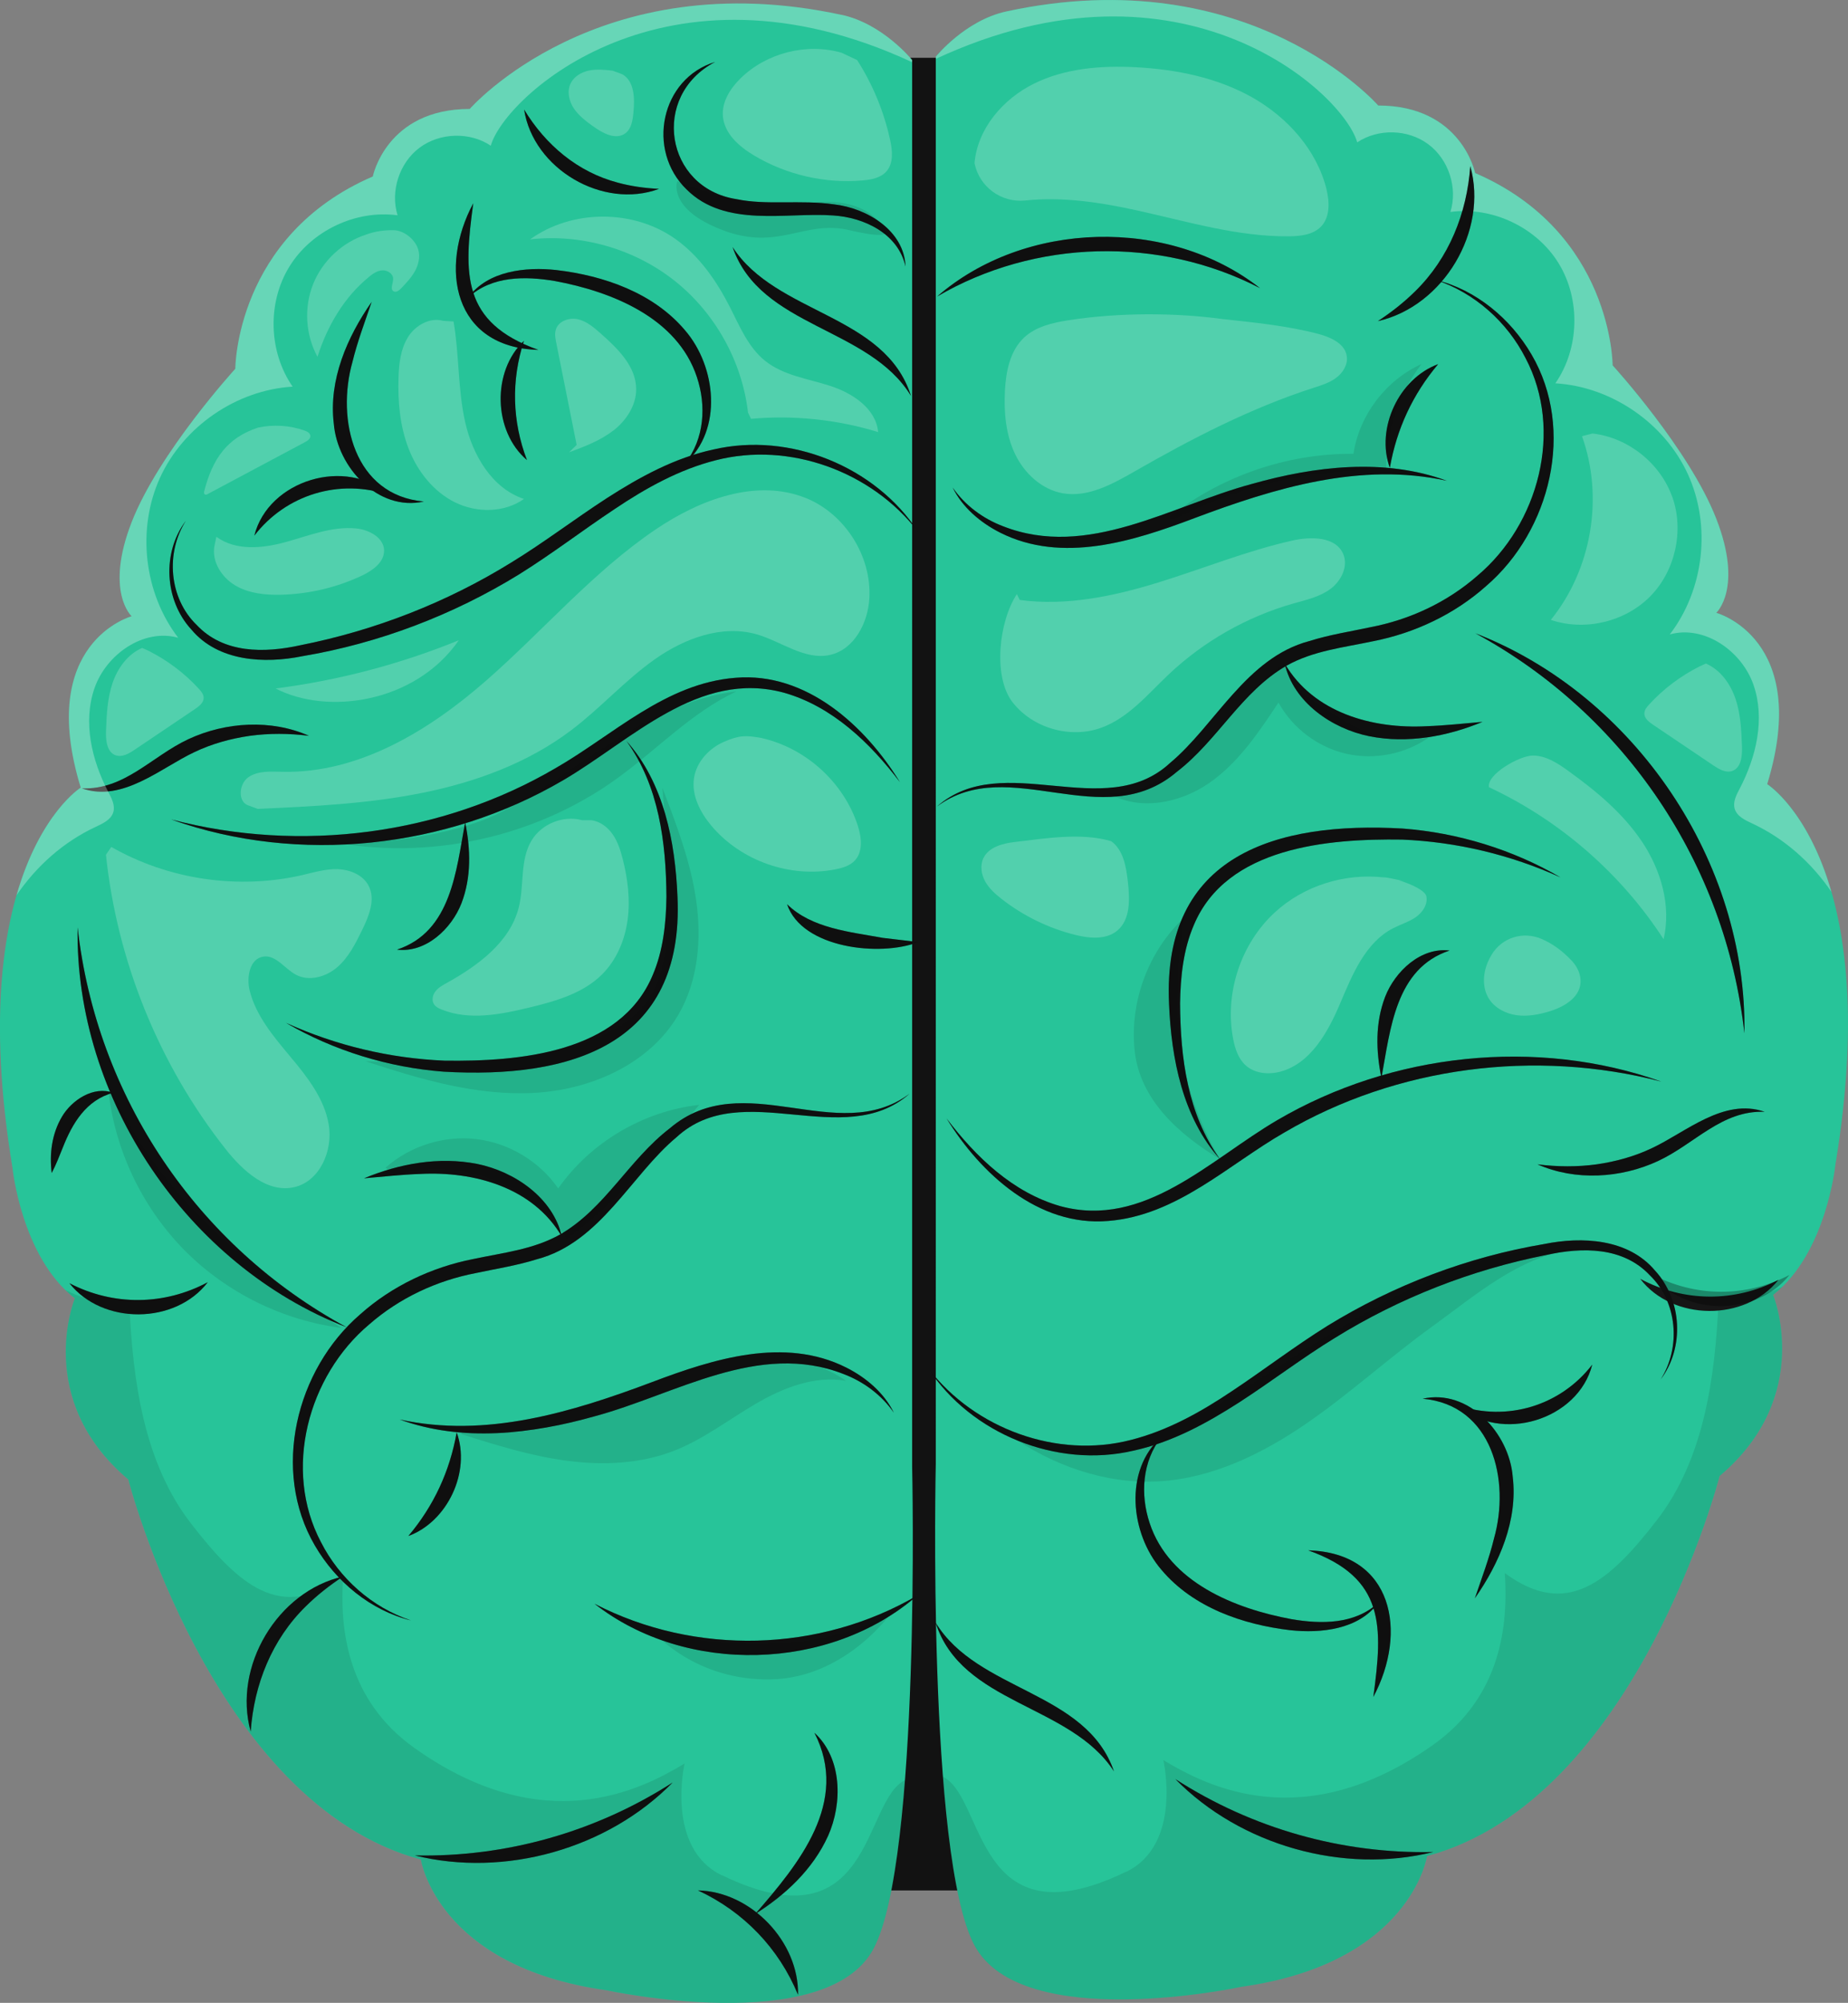 <svg xmlns="http://www.w3.org/2000/svg" id="Layer_2" data-name="Layer 2" viewBox="0 0 259.55 281.23"><rect x="0" y="0" width="259.55" height="281.23" fill="#808080" stroke="none"/><defs><style>      .cls-1 {        fill: #fff;      }      .cls-2 {        opacity: .2;      }      .cls-3 {        opacity: .3;      }      .cls-4 {        opacity: .1;      }      .cls-5 {        fill: #161616;      }      .cls-6 {        fill: #27c499;      }    </style></defs><g id="Brain"><g><g><rect class="cls-5" x="113.69" y="8.12" width="36.06" height="257.32"></rect><rect class="cls-2" x="113.69" y="8.12" width="36.06" height="257.32"></rect></g><g><path class="cls-6" d="M118.2,2.09c-34.23-7.4-52.23,13.21-52.23,13.21-11.71,0-13.61,9.48-13.61,9.48-19.31,8.33-19.31,27-19.31,27,0,0-10.76,11.78-14.56,21.54s0,13.21,0,13.21c0,0-13.41,3.63-7.15,24.06,0,0-16.68,10.42-9.59,53.37,0,0,1.25,12.51,8.76,18.35,0,0-5.84,14.18,7.51,25.43,0,0,11.7,45.45,41.09,53.37,0,0,2.28,15.01,26.05,18.35,0,0,30.86,6.67,37.53-5.84,6.67-12.51,5.42-67.64,5.42-67.64V8.43s-4.1-5.09-9.89-6.34Z"></path><g class="cls-4"><path d="M64.77,201.36c4.87,1.55,9.78,3.08,14.84,3.75,5.07,.67,10.34,.45,15.1-1.42,4.12-1.62,7.67-4.39,11.5-6.62,3.83-2.23,8.25-3.96,12.61-3.18-5.05-3.59-11.86-3.7-17.87-2.18-6,1.53-11.52,4.5-17.31,6.7-5.79,2.21-12.19,3.65-18.15,1.97"></path></g><g class="cls-4"><path d="M101.38,263.32c-7.96-3.85-5.23-15.7-5.23-15.7-6.25,3.77-19.79,10.68-37.89-2.14-9.56-6.77-10.57-16.84-10.07-24.12-8.74,6.47-14.68,1.18-21.34-7.41-6.66-8.59-8.19-20.03-8.69-30.89-3.09,.16-6.21-.54-8.98-1.93,.42,.41,.87,.8,1.34,1.17,0,0-5.84,14.18,7.51,25.43,0,0,11.7,45.45,41.09,53.37,0,0,2.28,15.01,26.05,18.35,0,0,30.86,6.67,37.53-5.84,2.26-4.25,3.62-13.4,4.41-23.65-6,2.91-4.41,23.65-25.7,13.35Z"></path></g><g><path class="cls-5" d="M128.94,74.66c-6.51-8.47-18.1-12.7-28.42-10.03-5.11,1.29-9.81,3.9-14.24,6.88-4.46,2.96-8.75,6.26-13.39,9.15-9.3,5.72-19.69,9.67-30.43,11.48-5.31,1.08-11.81,.76-15.57-3.73-3.81-4.12-4.15-10.84-.79-15.28-2.88,4.52-2.35,10.88,1.51,14.61,3.78,4.04,9.51,3.98,14.58,2.86,10.49-2.08,20.59-6.02,29.66-11.64,4.55-2.78,8.84-6.07,13.41-9.03,4.56-2.93,9.48-5.64,14.92-6.81,10.76-2.51,22.77,2.38,28.77,11.55h0Z"></path><path class="cls-5" d="M59.53,70.42c-6.43,1.44-12.16-4.82-12.65-10.95-.74-6.15,1.89-12.16,5.32-17.08-.96,2.83-2.01,5.6-2.69,8.4-2.31,8.15,.21,18.75,10.01,19.63h0Z"></path><path class="cls-5" d="M54.61,69.5c-6.91-2.35-14.44-.07-18.89,5.71,1.96-7.81,12.94-11.11,18.89-5.71h0Z"></path><path class="cls-5" d="M96.22,65.07c2.72-3.46,3-8.09,1.66-12.12-2.75-8.33-11.96-12.01-19.95-13.49-4.16-.7-8.84-.74-12.15,2.3,2.74-3.75,8.06-4.31,12.37-3.84,6.62,.78,13.62,3.18,18.07,8.47,4.38,5.08,5.33,13.98,0,18.69h0Z"></path><path class="cls-5" d="M66.47,28.54c-1.35,9.91-1.68,16.73,9.14,20.59-11.96-.34-14-11.5-9.14-20.59h0Z"></path><path class="cls-5" d="M127.95,55.6c-5.89-9.72-21.15-9.57-25.06-20.91,6.12,9.47,21.42,9.39,25.06,20.91h0Z"></path><path class="cls-5" d="M100.43,8.7c-9.09,4.77-7.02,17.7,2.99,19.26,4.31,.9,8.97,.05,13.74,.74,4.59,.52,9.83,3.66,10.02,8.72-1.04-4.64-5.83-6.9-10.2-7.17-6.53-.47-15.11,1.78-20.55-3.65-5.69-5.51-3.63-15.57,4-17.9h0Z"></path><path class="cls-5" d="M11.49,110.7c6.04,.23,9.79-4.49,14.97-6.91,5.25-2.44,11.63-2.82,16.94-.47-2.83-.36-5.6-.37-8.31,0-2.7,.39-5.34,1.12-7.77,2.28-4.75,2.22-10.06,7.09-15.82,5.1h0Z"></path><path class="cls-5" d="M24.12,115.08c18.08,4.72,37.86,2.19,53.94-7.24,8.05-4.62,15.4-11.91,25.25-12.67,9.94-.84,18.22,6.75,23.08,14.65-4.2-5.52-9.48-10.6-16.23-12.54-12.04-3.31-21.46,6.67-31.09,12.29-16.38,9.59-37.07,11.85-54.95,5.52h0Z"></path><path class="cls-5" d="M110.54,126.96c3.44,3.4,8.88,3.89,13.44,4.73,1.62,.21,3.26,.36,4.97,.6-5.33,2.08-16.33,.89-18.41-5.33h0Z"></path><path class="cls-5" d="M127.73,153.59c-9.3,8.11-23.48-2.4-32.69,6.07-6.39,5.32-10.72,14.81-19.61,17.15-2.86,.9-5.77,1.34-8.56,1.94-5.56,1.06-10.79,3.52-15.02,7.22-8.6,7.23-12.14,20.4-6.77,30.57,2.57,5.05,7.13,9.16,12.64,10.99-5.66-1.39-10.54-5.43-13.5-10.52-6.14-10.51-2.66-24.69,6.37-32.46,4.45-3.98,10.06-6.62,15.86-7.76,4.23-.9,8.45-1.34,12.19-3.44,6.31-3.62,9.67-10.49,15.42-14.91,10.38-8.85,23.53,2.64,33.65-4.84h0Z"></path><path class="cls-5" d="M57.35,215.68c3.58-4.25,5.82-9.08,6.79-14.56,2.01,5.53-1.28,12.54-6.79,14.56h0Z"></path><path class="cls-5" d="M56.11,199.31c12.14,2.67,24.2-1.01,35.51-5.26,8.52-3.22,18.53-6.41,27.25-2.02,2.79,1.41,5.3,3.55,6.67,6.33-1.76-2.53-4.28-4.37-7.07-5.43-11.9-4.67-23.59,2.88-34.93,5.93-8.84,2.5-18.62,3.67-27.42,.45h0Z"></path><path class="cls-5" d="M128.86,224.01c-12.3,10.7-32.53,11.23-45.36,1.18,14.15,7.32,31.62,6.87,45.36-1.18h0Z"></path><path class="cls-5" d="M58.26,260.53c12.84,.26,25.41-3.3,36.21-10.24-9.13,9.31-23.56,13.38-36.21,10.24h0Z"></path><path class="cls-5" d="M35.21,243.13c-2.54-9.1,3.76-19.69,12.98-21.77-1.92,1.26-3.66,2.63-5.22,4.17-4.77,4.66-7.29,10.97-7.76,17.6h0Z"></path><path class="cls-5" d="M48.69,186.37c-22.41-8.69-38.19-32.12-37.79-56.16,2.64,23.75,16.78,44.78,37.79,56.16h0Z"></path><path class="cls-5" d="M15.89,153.44c-3.77,1.01-5.72,4.27-7.06,7.67-.48,1.17-.93,2.39-1.57,3.6-.33-2.72,.02-5.5,1.44-7.91,1.39-2.36,4.45-4.35,7.19-3.36h0Z"></path><path class="cls-5" d="M9.75,180.18c6.17,3.2,13.31,3.14,19.43-.14-4.55,5.96-14.79,6.02-19.43,.14h0Z"></path><path class="cls-5" d="M87.97,104.03c5.28,5.88,6.86,14.16,7.18,21.85,.98,20.9-15.08,25.62-32.82,24.6-7.78-.59-15.45-2.95-22.17-6.86,7.05,3.2,14.64,4.99,22.26,5.31,10.43,.15,24.66-1.04,29.25-12.01,1.46-3.4,1.88-7.22,1.93-11.01-.05-7.58-1.04-15.56-5.62-21.87h0Z"></path><path class="cls-5" d="M65.33,115.46c.77,3.76,.89,7.71-.52,11.38-1.39,3.58-5.02,7-9.05,6.5,7.63-2.51,8.31-11.11,9.57-17.88h0Z"></path><path class="cls-5" d="M73.59,47.86c-1.81,5.56-1.66,11.29,.42,16.74-4.75-4.04-4.95-12.47-.42-16.74h0Z"></path><path class="cls-5" d="M73.61,15.38c3.01,4.97,7.53,8.79,13.17,10.27,1.84,.5,3.75,.77,5.78,.87-7.89,2.94-17.68-2.82-18.95-11.15h0Z"></path><path class="cls-5" d="M78.92,173.65c-4.06-6.94-12.34-9.21-19.92-8.81-2.59,.09-5.2,.38-7.87,.61,4.98-2.06,10.51-3.08,15.89-2.02,5.28,1.07,10.67,4.78,11.9,10.22h0Z"></path><path class="cls-5" d="M112.08,280.09c-2.7-6.54-7.64-11.67-14.05-14.65,7.44,.15,14.21,7.22,14.05,14.65h0Z"></path><path class="cls-5" d="M106.07,268.75c6.14-7.06,13.31-15.73,8.31-25.45,3.9,3.56,3.98,9.88,1.92,14.49-2.13,4.69-5.97,8.27-10.23,10.96h0Z"></path></g><g class="cls-3"><path d="M128.94,74.66c-6.51-8.47-18.1-12.7-28.42-10.03-5.11,1.29-9.81,3.9-14.24,6.88-4.46,2.96-8.75,6.26-13.39,9.15-9.3,5.72-19.69,9.67-30.43,11.48-5.31,1.08-11.81,.76-15.57-3.73-3.81-4.12-4.15-10.84-.79-15.28-2.88,4.52-2.35,10.88,1.51,14.61,3.78,4.04,9.51,3.98,14.58,2.86,10.49-2.08,20.59-6.02,29.66-11.64,4.55-2.78,8.84-6.07,13.41-9.03,4.56-2.93,9.48-5.64,14.92-6.81,10.76-2.51,22.77,2.38,28.77,11.55h0Z"></path><path d="M59.53,70.42c-6.43,1.44-12.16-4.82-12.65-10.95-.74-6.15,1.89-12.16,5.32-17.08-.96,2.83-2.01,5.6-2.69,8.4-2.31,8.15,.21,18.75,10.01,19.63h0Z"></path><path d="M54.61,69.5c-6.91-2.35-14.44-.07-18.89,5.71,1.96-7.81,12.94-11.11,18.89-5.71h0Z"></path><path d="M96.22,65.07c2.72-3.46,3-8.09,1.66-12.12-2.75-8.33-11.96-12.01-19.95-13.49-4.16-.7-8.84-.74-12.15,2.3,2.74-3.75,8.06-4.31,12.37-3.84,6.62,.78,13.62,3.18,18.07,8.47,4.38,5.08,5.33,13.98,0,18.69h0Z"></path><path d="M66.47,28.54c-1.35,9.91-1.68,16.73,9.14,20.59-11.96-.34-14-11.5-9.14-20.59h0Z"></path><path d="M127.95,55.6c-5.89-9.72-21.15-9.57-25.06-20.91,6.12,9.47,21.42,9.39,25.06,20.91h0Z"></path><path d="M100.43,8.7c-9.09,4.77-7.02,17.7,2.99,19.26,4.31,.9,8.97,.05,13.74,.74,4.59,.52,9.83,3.66,10.02,8.72-1.04-4.64-5.83-6.9-10.2-7.17-6.53-.47-15.11,1.78-20.55-3.65-5.69-5.51-3.63-15.57,4-17.9h0Z"></path><path d="M11.49,110.7c6.04,.23,9.79-4.49,14.97-6.91,5.25-2.44,11.63-2.82,16.94-.47-2.83-.36-5.6-.37-8.31,0-2.7,.39-5.34,1.12-7.77,2.28-4.75,2.22-10.06,7.09-15.82,5.1h0Z"></path><path d="M24.12,115.08c18.08,4.72,37.86,2.19,53.94-7.24,8.05-4.62,15.4-11.91,25.25-12.67,9.94-.84,18.22,6.75,23.08,14.65-4.2-5.52-9.48-10.6-16.23-12.54-12.04-3.31-21.46,6.67-31.09,12.29-16.38,9.59-37.07,11.85-54.95,5.52h0Z"></path><path d="M110.54,126.96c3.44,3.4,8.88,3.89,13.44,4.73,1.62,.21,3.26,.36,4.97,.6-5.33,2.08-16.33,.89-18.41-5.33h0Z"></path><path d="M127.73,153.59c-9.3,8.11-23.48-2.4-32.69,6.07-6.39,5.32-10.72,14.81-19.61,17.15-2.86,.9-5.77,1.34-8.56,1.94-5.56,1.06-10.79,3.52-15.02,7.22-8.6,7.23-12.14,20.4-6.77,30.57,2.57,5.05,7.13,9.16,12.64,10.99-5.66-1.39-10.54-5.43-13.5-10.52-6.14-10.51-2.66-24.69,6.37-32.46,4.45-3.98,10.06-6.62,15.86-7.76,4.23-.9,8.45-1.34,12.19-3.44,6.31-3.62,9.67-10.49,15.42-14.91,10.38-8.85,23.53,2.64,33.65-4.84h0Z"></path><path d="M57.35,215.68c3.58-4.25,5.82-9.08,6.79-14.56,2.01,5.53-1.28,12.54-6.79,14.56h0Z"></path><path d="M56.11,199.31c12.14,2.67,24.2-1.01,35.51-5.26,8.52-3.22,18.53-6.41,27.25-2.02,2.79,1.41,5.3,3.55,6.67,6.33-1.76-2.53-4.28-4.37-7.07-5.43-11.9-4.67-23.59,2.88-34.93,5.93-8.84,2.5-18.62,3.67-27.42,.45h0Z"></path><path d="M128.86,224.01c-12.3,10.7-32.53,11.23-45.36,1.18,14.15,7.32,31.62,6.87,45.36-1.18h0Z"></path><path d="M58.26,260.53c12.84,.26,25.41-3.3,36.21-10.24-9.13,9.31-23.56,13.38-36.21,10.24h0Z"></path><path d="M35.21,243.13c-2.54-9.1,3.76-19.69,12.98-21.77-1.92,1.26-3.66,2.63-5.22,4.17-4.77,4.66-7.29,10.97-7.76,17.6h0Z"></path><path d="M48.69,186.37c-22.41-8.69-38.19-32.12-37.79-56.16,2.64,23.75,16.78,44.78,37.79,56.16h0Z"></path><path d="M15.89,153.44c-3.77,1.01-5.72,4.27-7.06,7.67-.48,1.17-.93,2.39-1.57,3.6-.33-2.72,.02-5.5,1.44-7.91,1.39-2.36,4.45-4.35,7.19-3.36h0Z"></path><path d="M9.75,180.18c6.17,3.2,13.31,3.14,19.43-.14-4.55,5.96-14.79,6.02-19.43,.14h0Z"></path><path d="M87.97,104.03c5.28,5.88,6.86,14.16,7.18,21.85,.98,20.9-15.08,25.62-32.82,24.6-7.78-.59-15.45-2.95-22.17-6.86,7.05,3.2,14.64,4.99,22.26,5.31,10.43,.15,24.66-1.04,29.25-12.01,1.46-3.4,1.88-7.22,1.93-11.01-.05-7.58-1.04-15.56-5.62-21.87h0Z"></path><path d="M65.33,115.46c.77,3.76,.89,7.71-.52,11.38-1.39,3.58-5.02,7-9.05,6.5,7.63-2.51,8.31-11.11,9.57-17.88h0Z"></path><path d="M73.59,47.86c-1.81,5.56-1.66,11.29,.42,16.74-4.75-4.04-4.95-12.47-.42-16.74h0Z"></path><path d="M73.61,15.38c3.01,4.97,7.53,8.79,13.17,10.27,1.84,.5,3.75,.77,5.78,.87-7.89,2.94-17.68-2.82-18.95-11.15h0Z"></path><path d="M78.92,173.65c-4.06-6.94-12.34-9.21-19.92-8.81-2.59,.09-5.2,.38-7.87,.61,4.98-2.06,10.51-3.08,15.89-2.02,5.28,1.07,10.67,4.78,11.9,10.22h0Z"></path><path d="M112.08,280.09c-2.7-6.54-7.64-11.67-14.05-14.65,7.44,.15,14.21,7.22,14.05,14.65h0Z"></path><path d="M106.07,268.75c6.14-7.06,13.31-15.73,8.31-25.45,3.9,3.56,3.98,9.88,1.92,14.49-2.13,4.69-5.97,8.27-10.23,10.96h0Z"></path></g><g class="cls-2"><path class="cls-1" d="M47.5,122.04c-1.7-.06-3.37,.44-5.03,.83-9.02,2.08-18.81,.64-26.84-3.95l-.75,1.1c1.57,14.99,7.47,29.5,16.81,41.33,2.41,3.05,5.86,6.22,9.65,5.34,3.59-.83,5.45-5.15,4.83-8.78-.61-3.63-3-6.68-5.37-9.51-2.36-2.83-4.85-5.75-5.74-9.33-.46-1.88,.02-4.47,1.93-4.75,1.78-.26,2.99,1.71,4.58,2.55,1.85,.98,4.23,.3,5.81-1.07,1.58-1.37,2.55-3.31,3.47-5.19,.96-1.96,1.93-4.3,.92-6.24-.78-1.51-2.59-2.26-4.29-2.32Z"></path></g><g class="cls-2"><path class="cls-1" d="M16.27,106.06c.9,.3,1.84-.25,2.63-.78,2.83-1.91,5.66-3.82,8.5-5.73,.58-.39,1.23-.9,1.2-1.6-.01-.47-.34-.87-.66-1.22-2.02-2.21-4.46-4.04-7.14-5.38l-.84-.37c-2.06,.89-3.47,2.88-4.18,5.01s-.8,4.4-.89,6.64c-.05,1.33,.12,3.02,1.39,3.44Z"></path></g><g class="cls-2"><path class="cls-1" d="M53.95,77.29c-.05-1.82-2.12-2.91-3.93-3.09-3.36-.33-6.62,1.01-9.88,1.91s-7.03,1.26-9.75-.74l-.29,1.39c-.34,2.17,1.06,4.33,2.95,5.45,1.89,1.11,4.17,1.35,6.36,1.3,3.95-.09,7.88-1.01,11.45-2.7,1.49-.71,3.12-1.87,3.08-3.52Z"></path></g><g class="cls-2"><path class="cls-1" d="M57.29,47.36c-1.03,1.67-1.26,3.7-1.32,5.66-.11,3.39,.2,6.84,1.43,10,1.23,3.16,3.47,6.01,6.51,7.52,3.04,1.5,6.91,1.48,9.68-.48-4.5-1.49-7.22-6.17-8.26-10.8-1.04-4.63-.82-9.45-1.63-14.12l-1.44-.09c-1.88-.54-3.94,.64-4.97,2.3Z"></path></g><g class="cls-2"><path class="cls-1" d="M86.12,60.48c1.82-1.41,3.24-3.54,3.23-5.84-.01-3.2-2.6-5.71-5-7.83-.94-.83-1.94-1.69-3.17-1.98-1.23-.28-2.74,.24-3.11,1.44-.19,.61-.07,1.27,.06,1.89,.95,4.77,1.91,9.54,2.86,14.31l-1.06,1.04c2.16-.8,4.36-1.63,6.18-3.04Z"></path></g><g class="cls-2"><path class="cls-1" d="M116.62,54.19c-3.14-1.02-6.6-1.46-9.17-3.53-2.35-1.89-3.55-4.81-4.91-7.49-1.87-3.68-4.29-7.2-7.66-9.6-5.92-4.22-14.53-4.2-20.43,.04,7.19-.81,14.67,1.34,20.33,5.84s9.45,11.3,10.28,18.49l.42,.87c5.99-.54,12.09,.09,17.85,1.86-.29-3.29-3.57-5.46-6.71-6.48Z"></path></g><g class="cls-2"><path class="cls-1" d="M125.02,19.67c-.86-3.98-2.44-7.81-4.64-11.24l-2.2-1.03c-4.92-1.4-10.53,.03-14.18,3.61-1.44,1.41-2.63,3.29-2.47,5.3,.19,2.42,2.25,4.25,4.34,5.5,4.57,2.74,10.02,4,15.33,3.52,1.19-.11,2.47-.35,3.27-1.23,1.04-1.15,.88-2.92,.55-4.44Z"></path></g><g class="cls-2"><path class="cls-1" d="M83.3,17.73c1.35,.99,3.22,1.99,4.55,.97,.84-.64,1.01-1.82,1.11-2.87,.2-1.98,.17-4.43-1.57-5.41l-1.36-.5c-1.09-.12-2.21-.24-3.28-.02-1.08,.22-2.13,.83-2.61,1.82-.53,1.11-.23,2.48,.46,3.51,.69,1.03,1.7,1.78,2.7,2.51Z"></path></g><g class="cls-2"><path class="cls-1" d="M113.17,69.93c-6.93-2.79-14.87,.21-21.07,4.4-8.84,5.98-15.82,14.25-23.86,21.27-8.03,7.02-17.87,13-28.53,12.77-1.65-.03-3.46-.18-4.82,.76-1.36,.94-1.54,3.51,.04,3.98l1.27,.47c7.69-.35,15.41-.71,22.96-2.22,7.55-1.5,14.98-4.21,21.11-8.86,4.07-3.08,7.5-6.96,11.67-9.91,4.17-2.95,9.47-4.93,14.38-3.51,3.46,1.01,6.73,3.66,10.25,2.88,3.39-.75,5.34-4.49,5.53-7.96,.33-5.93-3.44-11.86-8.94-14.08Z"></path></g><g class="cls-2"><path class="cls-1" d="M86.06,117.17c-.7-1.02-1.78-1.85-3.02-2h-1.27c-2.65-.73-5.71,.5-7.12,2.86-1.64,2.74-1.01,6.25-1.78,9.35-1.22,4.9-5.73,8.2-10.14,10.65-.56,.31-1.14,.63-1.55,1.14-.4,.5-.58,1.24-.25,1.8,.24,.4,.68,.62,1.11,.79,3.89,1.56,8.28,.69,12.36-.3,3.66-.89,7.48-1.97,10.15-4.63,2.04-2.02,3.21-4.82,3.6-7.67,.38-2.85,.02-5.76-.69-8.54-.31-1.21-.69-2.42-1.39-3.44Z"></path></g><g class="cls-2"><path class="cls-1" d="M107.03,103.64c-2.23-.41-3.16-.42-5.28,.49-2.14,.91-3.94,2.84-4.28,5.14-.36,2.4,.86,4.78,2.42,6.65,4.17,4.98,11.16,7.43,17.53,6.13,.95-.19,1.94-.49,2.61-1.19,1.21-1.26,.98-3.29,.44-4.95-1.97-6.03-7.25-10.84-13.43-12.26Z"></path></g><g class="cls-4"><path class="cls-1" d="M106.82,103.58c.07,.02,.14,.04,.22,.06,.03,0,.05,0,.08,.01l-.29-.07Z"></path></g><g class="cls-2"><path class="cls-1" d="M64.44,89.9c-8.24,3.36-16.91,5.64-25.73,6.77,7.23,3.77,19.61,2.07,25.73-6.77Z"></path></g><g class="cls-2"><path class="cls-1" d="M51.79,38.9c.56-.46,1.19-.9,1.91-.94,.72-.04,1.52,.47,1.52,1.2,0,.63-.48,1.45,.07,1.75,.36,.19,.77-.13,1.05-.42,.77-.81,1.55-1.63,2.05-2.63,.5-1,.67-2.22,.2-3.23-.59-1.25-1.98-2.3-3.36-2.31-1.33-.01-2.58,.17-3.82,.62-3.33,1.08-6.13,3.7-7.43,6.95-1.31,3.27-1.08,7.12,.61,10.21,1.36-4.29,3.72-8.35,7.2-11.19Z"></path></g><g class="cls-4"><path class="cls-1" d="M51.26,32.99s.1-.03,.15-.05c.02,0,.03-.01,.05-.02l-.2,.07Z"></path></g><g class="cls-2"><path class="cls-1" d="M29.19,69.36c4.55-2.43,9.1-4.86,13.65-7.28,.36-.19,.78-.48,.75-.88-.03-.4-.45-.62-.83-.75-2.08-.73-4.35-.87-6.51-.41-4.4,1.45-6.4,4.42-7.56,8.9-.05,.17-.07,.4,.09,.49,.13,.08,.29,0,.42-.06Z"></path></g><g class="cls-3"><path class="cls-1" d="M118.2,2.09c-34.23-7.4-52.23,13.21-52.23,13.21-11.71,0-13.61,9.48-13.61,9.48-19.31,8.33-19.31,27-19.31,27,0,0-10.76,11.78-14.56,21.54-3.8,9.77,0,13.21,0,13.21,0,0-13.41,3.63-7.15,24.06,0,0-5.7,3.57-9.02,15.12,2.8-4.11,6.61-7.51,11.13-9.61,1.01-.47,2.16-1.01,2.47-2.08,.27-.95-.24-1.92-.7-2.8-2.34-4.47-3.6-9.82-1.95-14.58,1.65-4.77,6.9-8.44,11.76-7.09-4.82-6.28-5.84-15.26-2.56-22.46,3.28-7.2,10.73-12.32,18.63-12.8-3.38-4.88-3.58-11.77-.47-16.83,3.1-5.06,9.32-8.02,15.21-7.23-1.05-3.39,.25-7.38,3.1-9.5s7.04-2.24,9.99-.27c1.92-6.89,24.52-27.83,59.17-11.73v-.31s-4.1-5.09-9.89-6.34Z"></path></g><g class="cls-4"><path d="M54.16,163.95c3.44-3.05,8.21-4.55,12.78-4,4.57,.55,8.85,3.14,11.46,6.92,4.54-6.47,11.95-10.86,19.81-11.73-5.71,6.76-11.5,13.58-18.63,18.82-4.91-7.83-15.36-11.69-24.18-8.94"></path></g><g class="cls-4"><path d="M15.31,153.86c1.07,8.2,4.92,16.01,10.77,21.86,5.85,5.84,13.67,9.68,21.87,10.74-13.28-8.4-25.9-19.05-32.29-33.4"></path></g><g class="cls-4"><path d="M97.78,126.45c-.78-5.46-2.77-10.67-4.75-15.83,.56,5.81,.69,11.65,.67,17.49-.02,4.04-.17,8.31-2.31,11.75-2.16,3.47-6.02,5.52-9.91,6.8-7.87,2.58-16.32,2.6-24.6,2.46l-5.52-.1c7.63,2.52,15.52,4.85,23.54,4.44,8.02-.4,16.31-4.02,20.36-10.95,2.79-4.77,3.3-10.59,2.52-16.05Z"></path></g><g class="cls-4"><path d="M85.88,104.27c-5.38,3.43-10.5,7.32-16.24,10.12-5.74,2.8-17.09,4.52-23.71,3.69,14.01,2.86,29.16-.4,40.74-8.78,5.62-4.06,10.49-9.29,16.77-12.22-6.34,.75-12.18,3.78-17.56,7.2Z"></path></g><path class="cls-4" d="M95.12,25.44s-1.46,3.89,6.39,6.88c7.86,2.99,11.43-1.5,17.8,0,6.38,1.5,4.95,0,4.95,0,0,0-2.11-5.06-10.87-3.78-8.77,1.28-18.27-3.1-18.27-3.1Z"></path><path class="cls-4" d="M91.81,229.18s5.84,6.86,16.49,6.63c10.65-.23,17.07-9.59,17.07-9.59,0,0-10.56,8.11-33.56,2.95Z"></path></g><g><path class="cls-6" d="M141.34,1.6c34.23-7.4,52.23,13.21,52.23,13.21,11.71,0,13.61,9.48,13.61,9.48,19.31,8.33,19.31,27,19.31,27,0,0,10.76,11.78,14.56,21.54s0,13.21,0,13.21c0,0,13.41,3.63,7.15,24.06,0,0,16.68,10.42,9.59,53.37,0,0-1.25,12.51-8.76,18.35,0,0,5.84,14.18-7.51,25.43,0,0-11.7,45.45-41.09,53.37,0,0-2.28,15.01-26.05,18.35,0,0-30.86,6.67-37.53-5.84-6.67-12.51-5.42-67.64-5.42-67.64V7.95s4.1-5.09,9.89-6.34Z"></path><g class="cls-4"><path d="M158.16,262.84c7.96-3.85,5.23-15.7,5.23-15.7,6.25,3.77,19.79,10.68,37.89-2.14,9.56-6.77,10.57-16.84,10.07-24.12,8.74,6.47,14.68,1.18,21.34-7.41,6.66-8.59,8.19-20.03,8.69-30.89,3.09,.16,6.21-.54,8.98-1.93-.42,.41-.87,.8-1.34,1.17,0,0,5.84,14.18-7.51,25.43,0,0-11.7,45.45-41.09,53.37,0,0-2.28,15.01-26.05,18.35,0,0-30.86,6.67-37.53-5.84-2.26-4.25-3.62-13.4-4.41-23.65,6,2.91,4.41,23.65,25.7,13.35Z"></path></g><g class="cls-2"><path class="cls-1" d="M243.28,108.26c-.9,.3-1.84-.25-2.63-.78-2.83-1.91-5.66-3.82-8.5-5.73-.58-.39-1.23-.9-1.2-1.6,.01-.47,.34-.87,.66-1.22,2.02-2.21,4.46-4.04,7.14-5.38l.84-.38c2.06,.89,3.47,2.88,4.18,5.01s.8,4.4,.89,6.64c.05,1.33-.12,3.02-1.39,3.44Z"></path></g><g class="cls-4"><path class="cls-1" d="M152.73,103.1c-.07,.02-.14,.04-.22,.05-.03,0-.05,0-.08,.01l.29-.07Z"></path></g><g class="cls-4"><path class="cls-1" d="M208.29,32.51s-.1-.03-.15-.05c-.02,0-.03-.01-.05-.02l.2,.07Z"></path></g><g class="cls-3"><path class="cls-1" d="M257.22,125.23c-3.32-11.55-9.02-15.12-9.02-15.12,6.25-20.43-7.15-24.06-7.15-24.06,0,0,3.8-3.45,0-13.21s-14.56-21.54-14.56-21.54c0,0,0-18.67-19.31-27,0,0-1.9-9.48-13.61-9.48,0,0-18-20.62-52.23-13.21-5.79,1.25-9.89,6.34-9.89,6.34v.31c34.64-16.11,57.25,4.84,59.17,11.73,2.95-1.97,7.14-1.86,9.99,.27,2.85,2.12,4.15,6.11,3.1,9.5,5.88-.79,12.11,2.16,15.21,7.23,3.1,5.06,2.91,11.95-.47,16.83,7.9,.48,15.35,5.6,18.63,12.8,3.28,7.2,2.26,16.18-2.56,22.46,4.86-1.35,10.11,2.33,11.76,7.09,1.65,4.77,.39,10.11-1.95,14.58-.46,.87-.97,1.85-.7,2.8,.31,1.07,1.46,1.61,2.47,2.08,4.52,2.1,8.33,5.51,11.13,9.61Z"></path></g><g class="cls-2"><path class="cls-1" d="M234.87,69.79c-1.67-4.74-6.2-8.35-11.2-8.92l-1.48,.38c3.08,8.58,1.36,18.71-4.38,25.79,4.76,1.62,10.4,.29,13.94-3.28,3.54-3.58,4.8-9.23,3.13-13.97Z"></path></g><g class="cls-2"><path class="cls-1" d="M186.31,26.58c-1.37-5.52-5.48-10.1-10.43-12.9-4.95-2.79-10.68-3.94-16.36-4.24-4.87-.25-9.9,.14-14.27,2.29-4.37,2.15-7.97,6.33-8.38,11.18h0c.67,3.34,3.77,5.6,7.15,5.24,5.17-.55,10.53,.26,15.65,1.39,7.09,1.56,14.16,3.72,21.42,3.64,1.6-.02,3.35-.22,4.46-1.38,1.27-1.34,1.19-3.45,.75-5.24Z"></path></g><g class="cls-2"><path class="cls-1" d="M189.15,49.99c-.27-1.76-2.26-2.64-3.98-3.1-4.23-1.13-9.08-1.62-13.48-2.09-6.55-.9-14.51-.94-21.65,.17-2.23,.35-4.56,.89-6.21,2.43-1.98,1.86-2.55,4.77-2.69,7.49-.15,3.02,.12,6.13,1.42,8.85,1.3,2.73,3.77,5.02,6.74,5.53,3.53,.6,6.95-1.3,10.06-3.08,8.02-4.6,16.28-8.88,25.08-11.72,1.13-.36,2.29-.72,3.24-1.43s1.66-1.88,1.47-3.05Z"></path></g><g><path class="cls-5" d="M130.4,192.16c6.51,8.48,18.1,12.7,28.42,10.03,5.11-1.29,9.81-3.9,14.24-6.88,4.46-2.96,8.75-6.26,13.39-9.15,9.3-5.72,19.69-9.67,30.43-11.48,5.31-1.08,11.81-.76,15.57,3.73,3.81,4.12,4.15,10.84,.79,15.28,2.88-4.52,2.35-10.88-1.51-14.61-3.78-4.04-9.51-3.98-14.58-2.86-10.49,2.08-20.59,6.02-29.66,11.64-4.55,2.78-8.84,6.07-13.41,9.03-4.56,2.93-9.48,5.64-14.92,6.81-10.76,2.51-22.77-2.38-28.77-11.55h0Z"></path><path class="cls-5" d="M199.81,196.4c6.43-1.44,12.16,4.82,12.65,10.95,.74,6.15-1.89,12.16-5.32,17.08,.96-2.83,2.01-5.6,2.69-8.4,2.31-8.15-.21-18.75-10.01-19.63h0Z"></path><path class="cls-5" d="M204.74,197.32c6.91,2.35,14.44,.07,18.89-5.71-1.96,7.81-12.94,11.11-18.89,5.71h0Z"></path><path class="cls-5" d="M163.13,201.75c-2.72,3.46-3,8.09-1.66,12.12,2.75,8.33,11.96,12.01,19.95,13.49,4.16,.7,8.84,.74,12.15-2.3-2.74,3.75-8.06,4.31-12.37,3.84-6.62-.78-13.62-3.18-18.07-8.47-4.38-5.08-5.33-13.98,0-18.69h0Z"></path><path class="cls-5" d="M192.88,238.28c1.35-9.91,1.68-16.73-9.14-20.59,11.96,.34,14,11.5,9.14,20.59h0Z"></path><path class="cls-5" d="M131.4,227.82c5.89,9.72,21.15,9.57,25.06,20.91-6.12-9.47-21.42-9.39-25.06-20.91h0Z"></path><path class="cls-5" d="M247.85,156.11c-6.04-.23-9.79,4.49-14.97,6.91-5.25,2.44-11.63,2.82-16.94,.47,2.83,.36,5.6,.37,8.31,0,2.7-.39,5.34-1.12,7.77-2.28,4.75-2.22,10.06-7.09,15.82-5.1h0Z"></path><path class="cls-5" d="M233.37,151.88c-17.75-4.62-37.17-2.13-52.95,7.12-7.91,4.53-15.13,11.69-24.8,12.44-9.76,.82-17.9-6.64-22.67-14.39,4.12,5.42,9.31,10.4,15.94,12.3,11.82,3.24,21.06-6.55,30.51-12.07,16.09-9.42,36.41-11.64,53.96-5.4h0Z"></path><path class="cls-5" d="M131.61,113.23c9.3-8.11,23.48,2.4,32.69-6.07,6.39-5.32,10.72-14.81,19.61-17.15,2.86-.9,5.77-1.34,8.56-1.94,5.56-1.06,10.79-3.52,15.02-7.22,8.6-7.23,12.14-20.4,6.77-30.57-2.57-5.05-7.13-9.16-12.64-10.99,5.66,1.39,10.54,5.43,13.5,10.52,6.14,10.51,2.66,24.69-6.37,32.46-4.45,3.98-10.06,6.62-15.86,7.76-4.23,.9-8.45,1.34-12.19,3.44-6.31,3.62-9.67,10.49-15.42,14.91-10.38,8.85-23.53-2.64-33.65,4.84h0Z"></path><path class="cls-5" d="M201.99,51.13c-3.58,4.25-5.82,9.08-6.79,14.56-2.01-5.53,1.28-12.54,6.79-14.56h0Z"></path><path class="cls-5" d="M203.23,67.51c-12.14-2.67-24.2,1.01-35.51,5.26-8.52,3.22-18.53,6.41-27.25,2.02-2.79-1.41-5.3-3.55-6.67-6.33,1.76,2.53,4.28,4.37,7.07,5.43,11.9,4.67,23.59-2.88,34.93-5.93,8.84-2.5,18.62-3.68,27.42-.45h0Z"></path><path class="cls-5" d="M131.61,41.64c12.3-10.7,32.53-11.23,45.36-1.18-14.15-7.32-31.62-6.87-45.36,1.18h0Z"></path><path class="cls-5" d="M207.21,88.92c22.41,8.69,38.19,32.12,37.79,56.16-2.64-23.75-16.78-44.78-37.79-56.16h0Z"></path><path class="cls-5" d="M249.79,179.7c-4.64,5.89-14.88,5.82-19.43-.14,6.13,3.28,13.26,3.34,19.43,.14h0Z"></path><path class="cls-5" d="M171.37,162.79c-5.28-5.88-6.86-14.16-7.18-21.85-.98-20.9,15.08-25.62,32.82-24.6,7.78,.59,15.45,2.95,22.17,6.86-7.05-3.2-14.64-4.99-22.26-5.31-10.43-.15-24.66,1.04-29.25,12.01-1.46,3.4-1.88,7.22-1.93,11.01,.05,7.58,1.04,15.56,5.62,21.87h0Z"></path><path class="cls-5" d="M194.02,151.35c-.77-3.76-.89-7.71,.52-11.38,1.39-3.58,5.02-7,9.05-6.5-7.63,2.51-8.31,11.11-9.57,17.88h0Z"></path><path class="cls-5" d="M180.43,93.16c4.06,6.94,12.34,9.21,19.92,8.81,2.59-.09,5.2-.38,7.87-.61-4.98,2.06-10.51,3.08-15.89,2.02-5.28-1.07-10.67-4.78-11.9-10.22h0Z"></path><path class="cls-5" d="M206.5,23.32c2.54,9.1-3.76,19.69-12.98,21.77,1.92-1.26,3.66-2.63,5.22-4.17,4.77-4.66,7.29-10.97,7.76-17.6h0Z"></path><path class="cls-5" d="M201.29,260.05c-12.65,3.14-27.08-.94-36.21-10.24,10.8,6.94,23.37,10.51,36.21,10.24h0Z"></path></g><g class="cls-2"><path class="cls-1" d="M142.82,83.42c-2.53,3.83-3.41,11.62-.58,15.22,2.83,3.61,8.07,5.11,12.39,3.56,3.85-1.38,6.57-4.72,9.54-7.53,4.92-4.64,10.97-8.08,17.48-9.93,1.81-.51,3.71-.93,5.22-2.05s2.53-3.19,1.78-4.91c-1.07-2.47-4.55-2.46-7.18-1.87-6.42,1.45-12.54,3.95-18.83,5.89s-12.91,3.32-19.42,2.44"></path></g><g class="cls-2"><path class="cls-1" d="M200.34,125.87c-.16-.79-2.04-1.72-3.85-2.25l.75,.14c-.51-.14-1.04-.26-1.56-.36-.52-.12-1.01-.2-1.42-.22l.1,.02c-5.49-.62-11.25,1.16-15.32,4.92-4.79,4.41-7.08,11.38-5.84,17.78,.26,1.36,.72,2.76,1.75,3.69,1.27,1.15,3.2,1.33,4.86,.89,4.26-1.14,6.69-5.53,8.41-9.58,1.72-4.06,3.53-8.55,7.45-10.57,1.04-.53,2.18-.87,3.15-1.53,.96-.66,1.74-1.79,1.51-2.94Z"></path></g><g class="cls-2"><path class="cls-1" d="M230.62,118.19c-2.67-4-6.45-7.13-10.35-9.94-1.49-1.08-3.14-2.16-4.99-2.16-1.84,0-6.53,2.65-6.15,4.45,9.95,4.64,18.55,12.13,24.52,21.34,1.1-4.68-.36-9.69-3.03-13.7Z"></path></g><g class="cls-2"><path class="cls-1" d="M220.66,134.81c-1.25-1.32-2.64-2.33-4.17-2.98-2.6-1.11-5.56-.18-7.01,2.25-.2,.34-.39,.7-.54,1.07-.68,1.62-.76,3.57,.16,5.06,.83,1.33,2.36,2.12,3.91,2.34,1.55,.21,3.14-.09,4.64-.55,2.34-.72,4.93-2.34,4.22-5.14-.2-.78-.65-1.47-1.2-2.05Z"></path></g><g class="cls-2"><path class="cls-1" d="M156.05,118.11c-4.2-1.23-9.19-.39-13.54,.12-1.72,.2-3.66,.72-4.4,2.28-.48,1.02-.29,2.27,.26,3.26s1.42,1.76,2.31,2.46c3.06,2.39,6.63,4.13,10.41,5.06,1.97,.48,4.27,.68,5.83-.62,1.87-1.56,1.76-4.41,1.49-6.84-.24-2.11-.62-4.48-2.35-5.72"></path></g><g class="cls-3"><path d="M130.4,192.16c6.51,8.48,18.1,12.7,28.42,10.03,5.11-1.29,9.81-3.9,14.24-6.88,4.46-2.96,8.75-6.26,13.39-9.15,9.3-5.72,19.69-9.67,30.43-11.48,5.31-1.08,11.81-.76,15.57,3.73,3.81,4.12,4.15,10.84,.79,15.28,2.88-4.52,2.35-10.88-1.51-14.61-3.78-4.04-9.51-3.98-14.58-2.86-10.49,2.08-20.59,6.02-29.66,11.64-4.55,2.78-8.84,6.07-13.41,9.03-4.56,2.93-9.48,5.64-14.92,6.81-10.76,2.51-22.77-2.38-28.77-11.55h0Z"></path><path d="M199.81,196.4c6.43-1.44,12.16,4.82,12.65,10.95,.74,6.15-1.89,12.16-5.32,17.08,.96-2.83,2.01-5.6,2.69-8.4,2.31-8.15-.21-18.75-10.01-19.63h0Z"></path><path d="M204.74,197.32c6.91,2.35,14.44,.07,18.89-5.71-1.96,7.81-12.94,11.11-18.89,5.71h0Z"></path><path d="M163.13,201.75c-2.72,3.46-3,8.09-1.66,12.12,2.75,8.33,11.96,12.01,19.95,13.49,4.16,.7,8.84,.74,12.15-2.3-2.74,3.75-8.06,4.31-12.37,3.84-6.62-.78-13.62-3.18-18.07-8.47-4.38-5.08-5.33-13.98,0-18.69h0Z"></path><path d="M192.88,238.28c1.35-9.91,1.68-16.73-9.14-20.59,11.96,.34,14,11.5,9.14,20.59h0Z"></path><path d="M131.4,227.82c5.89,9.72,21.15,9.57,25.06,20.91-6.12-9.47-21.42-9.39-25.06-20.91h0Z"></path><path d="M247.85,156.11c-6.04-.23-9.79,4.49-14.97,6.91-5.25,2.44-11.63,2.82-16.94,.47,2.83,.36,5.6,.37,8.31,0,2.7-.39,5.34-1.12,7.77-2.28,4.75-2.22,10.06-7.09,15.82-5.1h0Z"></path><path d="M233.37,151.88c-17.75-4.62-37.17-2.13-52.95,7.12-7.91,4.53-15.13,11.69-24.8,12.44-9.76,.82-17.9-6.64-22.67-14.39,4.12,5.42,9.31,10.4,15.94,12.3,11.82,3.24,21.06-6.55,30.51-12.07,16.09-9.42,36.41-11.64,53.96-5.4h0Z"></path><path d="M131.61,113.23c9.3-8.11,23.48,2.4,32.69-6.07,6.39-5.32,10.72-14.81,19.61-17.15,2.86-.9,5.77-1.34,8.56-1.94,5.56-1.06,10.79-3.52,15.02-7.22,8.6-7.23,12.14-20.4,6.77-30.57-2.57-5.05-7.13-9.16-12.64-10.99,5.66,1.39,10.54,5.43,13.5,10.52,6.14,10.51,2.66,24.69-6.37,32.46-4.45,3.98-10.06,6.62-15.86,7.76-4.23,.9-8.45,1.34-12.19,3.44-6.31,3.62-9.67,10.49-15.42,14.91-10.38,8.85-23.53-2.64-33.65,4.84h0Z"></path><path d="M201.99,51.13c-3.58,4.25-5.82,9.08-6.79,14.56-2.01-5.53,1.28-12.54,6.79-14.56h0Z"></path><path d="M203.23,67.51c-12.14-2.67-24.2,1.01-35.51,5.26-8.52,3.22-18.53,6.41-27.25,2.02-2.79-1.41-5.3-3.55-6.67-6.33,1.76,2.53,4.28,4.37,7.07,5.43,11.9,4.67,23.59-2.88,34.93-5.93,8.84-2.5,18.62-3.68,27.42-.45h0Z"></path><path d="M131.61,41.64c12.3-10.7,32.53-11.23,45.36-1.18-14.15-7.32-31.62-6.87-45.36,1.18h0Z"></path><path d="M207.21,88.92c22.41,8.69,38.19,32.12,37.79,56.16-2.64-23.75-16.78-44.78-37.79-56.16h0Z"></path><path d="M251.33,179.02c-4.64,5.89-14.88,5.82-19.43-.14,6.13,3.28,13.26,3.34,19.43,.14h0Z"></path><path d="M171.37,162.79c-5.28-5.88-6.86-14.16-7.18-21.85-.98-20.9,15.08-25.62,32.82-24.6,7.78,.59,15.45,2.95,22.17,6.86-7.05-3.2-14.64-4.99-22.26-5.31-10.43-.15-24.66,1.04-29.25,12.01-1.46,3.4-1.88,7.22-1.93,11.01,.05,7.58,1.04,15.56,5.62,21.87h0Z"></path><path d="M194.02,151.35c-.77-3.76-.89-7.71,.52-11.38,1.39-3.58,5.02-7,9.05-6.5-7.63,2.51-8.31,11.11-9.57,17.88h0Z"></path><path d="M180.43,93.16c4.06,6.94,12.34,9.21,19.92,8.81,2.59-.09,5.2-.38,7.87-.61-4.98,2.06-10.51,3.08-15.89,2.02-5.28-1.07-10.67-4.78-11.9-10.22h0Z"></path><path d="M206.5,23.32c2.54,9.1-3.76,19.69-12.98,21.77,1.92-1.26,3.66-2.63,5.22-4.17,4.77-4.66,7.29-10.97,7.76-17.6h0Z"></path><path d="M201.29,260.05c-12.65,3.14-27.08-.94-36.21-10.24,10.8,6.94,23.37,10.51,36.21,10.24h0Z"></path></g><g class="cls-4"><path d="M185.81,187.93c-6.05,3.7-11.77,7.96-18.13,11.08-6.36,3.13-13.58,5.09-20.55,3.78l-5.51-1.4c6.13,4.36,13.62,7.04,21.13,6.61,7.46-.42,14.46-3.83,20.63-8.05,6.17-4.23,11.7-9.31,17.76-13.68,6.06-4.38,12.21-9.79,19.62-10.76-12.56-.71-24.2,5.86-34.93,12.42Z"></path></g><g class="cls-4"><path d="M166.32,128.84c-5.03,4.7-7.68,11.82-6.96,18.67,.72,6.85,6.12,11.73,12.02,15.28-6.41-10.78-7.01-22.28-5.06-33.94"></path></g><g class="cls-4"><path d="M188.84,101.26c-3.49-2.22-7.41-4.09-8.41-8.09-4.42,2.99-6.27,5.73-9.82,9.71-3.55,3.98-7.9,7.73-13.18,8.5h-1.71c4.31,2.54,10.01,1.41,14.12-1.44,4.1-2.85,6.96-7.12,9.72-11.29,1.97,3.58,5.51,6.26,9.49,7.18s8.34,.05,11.68-2.31c-4.05,.79-8.4-.03-11.89-2.25Z"></path></g><g class="cls-4"><path d="M190.09,63.72c-9.37-.07-18.74,3.17-26.05,9.04l.83,.16c9.14-4.77,19.51-7.18,29.82-6.92-.07-5.33,1.71-10.67,4.96-14.88-5.01,2.26-8.73,7.17-9.56,12.6Z"></path></g></g></g></g></svg>